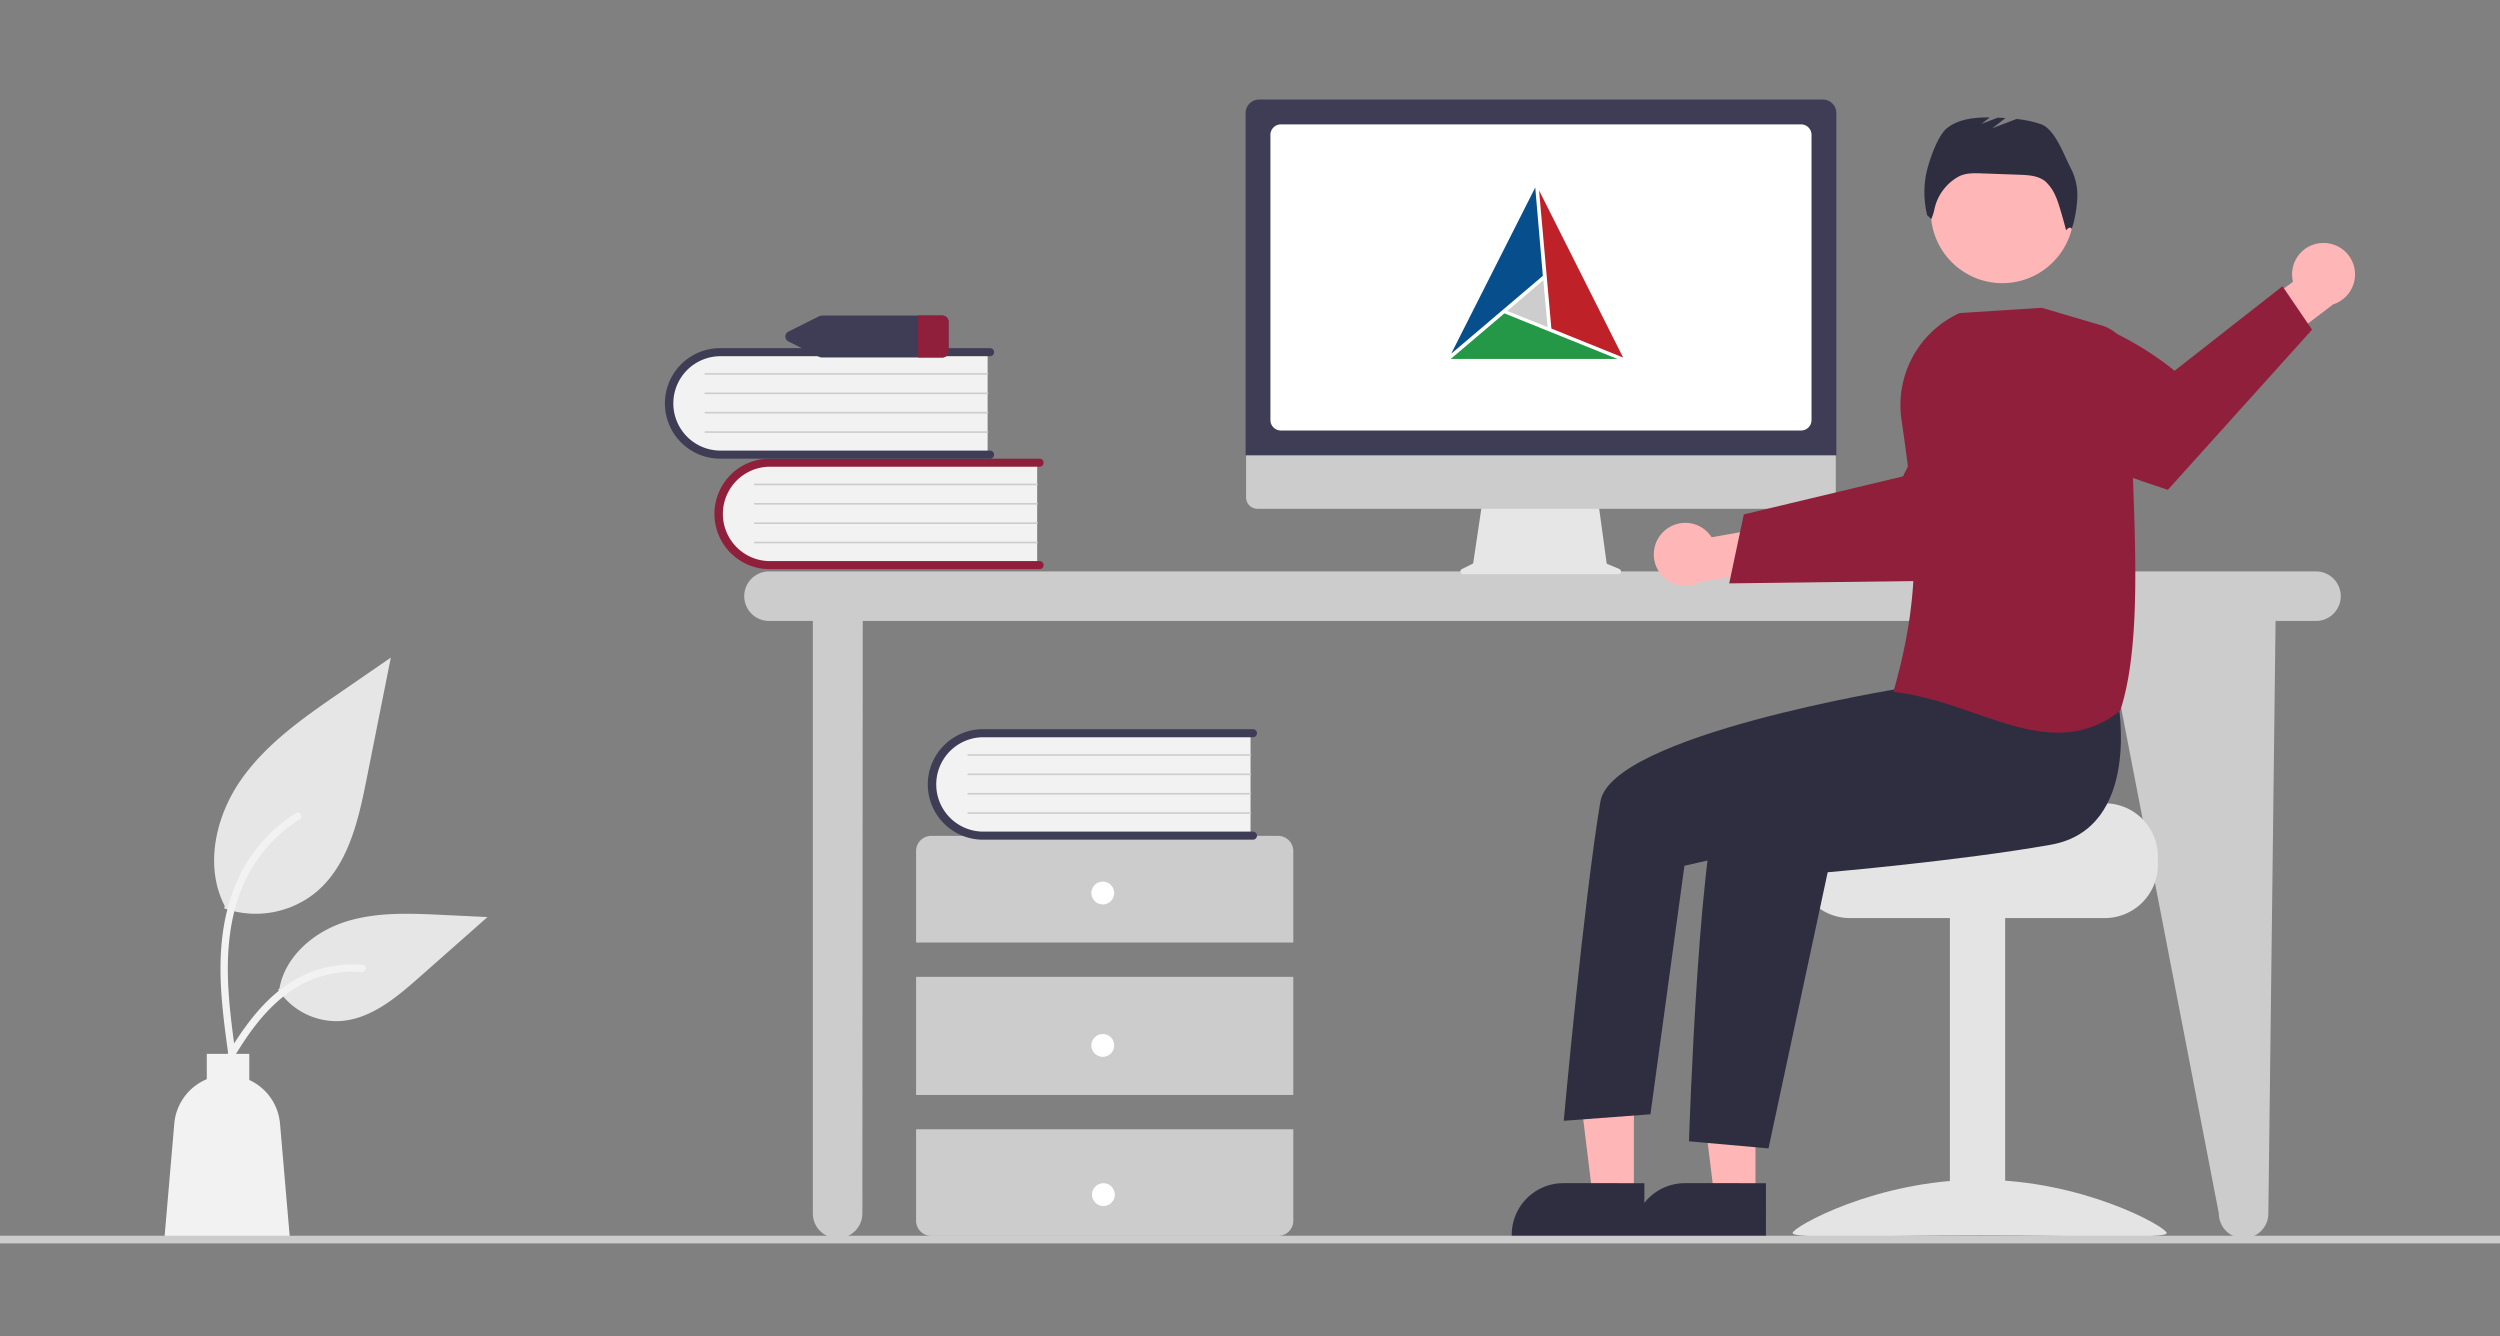 <?xml version="1.0" encoding="UTF-8" standalone="no"?>
<!-- Created with Inkscape (http://www.inkscape.org/) -->

<svg
   width="930"
   height="497"
   viewBox="0 0 246.062 131.498"
   version="1.1"
   id="svg1"
   xml:space="preserve"
   inkscape:version="1.3.2 (091e20ef0f, 2023-11-25, custom)"
   sodipodi:docname="cmake-hello.svg"
   xmlns:inkscape="http://www.inkscape.org/namespaces/inkscape"
   xmlns:sodipodi="http://sodipodi.sourceforge.net/DTD/sodipodi-0.dtd"
   xmlns="http://www.w3.org/2000/svg"
   xmlns:svg="http://www.w3.org/2000/svg"><rect x="0" y="0" width="246.062" height="131.498" fill="#808080" stroke="none"/><sodipodi:namedview
     id="namedview1"
     pagecolor="#ffffff"
     bordercolor="#000000"
     borderopacity="0.25"
     inkscape:showpageshadow="2"
     inkscape:pageopacity="0.0"
     inkscape:pagecheckerboard="0"
     inkscape:deskcolor="#d1d1d1"
     inkscape:document-units="mm"
     inkscape:zoom="0.78573232"
     inkscape:cx="456.26225"
     inkscape:cy="408.53608"
     inkscape:window-width="1322"
     inkscape:window-height="1028"
     inkscape:window-x="0"
     inkscape:window-y="0"
     inkscape:window-maximized="1"
     inkscape:current-layer="layer1" /><defs
     id="defs1" /><g
     inkscape:label="Layer 1"
     inkscape:groupmode="layer"
     id="layer1"><g
       id="g1"
       transform="matrix(0.265,0,0,0.265,-6.144,9.798)"><path
         d="M 993.718,412.839 H 419.142 a 9.199,9.199 0 0 0 0,18.398 h 16.275 V 651.303 a 9.199,9.199 0 0 0 18.398,0 l 0.14,-220.065 h 461.156 l 42.52,220.065 a 9.199,9.199 0 1 0 18.398,0 l 2.676,-220.065 h 15.014 a 9.199,9.199 0 0 0 0,-18.398 z"
         transform="translate(-110.337,-237.582)"
         fill="#cccccc"
         id="path1" /><path
         d="m 518.737,371.85 v 38.955 H 421.141 a 19.489,19.489 0 1 1 -1.355,-38.955 q 0.677,-0.024 1.355,0 z"
         transform="translate(-110.337,-237.582)"
         fill="#f2f2f2"
         id="path2" /><path
         d="m 521.134,410.506 a 1.499,1.499 0 0 1 -1.498,1.498 H 419.403 a 20.526,20.526 0 0 1 0,-41.052 h 100.234 a 1.498,1.498 0 1 1 0,2.997 H 419.403 a 17.53,17.53 0 0 0 0,35.059 h 100.234 a 1.499,1.499 0 0 1 1.498,1.498 z"
         transform="translate(-110.337,-237.582)"
         fill="#901f3c"
         id="path3" /><path
         d="M 518.737,380.84 H 413.859 a 0.3,0.3 0 0 1 -0.006,-0.599 h 104.884 a 0.3,0.3 0 0 1 0,0.599 z"
         transform="translate(-110.337,-237.582)"
         fill="#cccccc"
         id="path4" /><path
         d="M 518.737,388.032 H 413.859 a 0.3,0.3 0 0 1 -0.006,-0.599 h 104.884 a 0.3,0.3 0 0 1 0,0.599 z"
         transform="translate(-110.337,-237.582)"
         fill="#cccccc"
         id="path5" /><path
         d="M 518.737,395.223 H 413.859 a 0.3,0.3 0 0 1 -0.006,-0.599 h 104.884 a 0.3,0.3 0 0 1 0,0.599 z"
         transform="translate(-110.337,-237.582)"
         fill="#cccccc"
         id="path6" /><path
         d="M 518.737,402.415 H 413.859 a 0.3,0.3 0 0 1 -0.006,-0.599 h 104.884 a 0.3,0.3 0 0 1 0,0.599 z"
         transform="translate(-110.337,-237.582)"
         fill="#cccccc"
         id="path7" /><path
         d="m 500.339,330.809 v 38.955 h -97.596 a 19.489,19.489 0 0 1 -1.355,-38.955 q 0.677,-0.024 1.355,0 z"
         transform="translate(-110.337,-237.582)"
         fill="#f2f2f2"
         id="path8" /><path
         d="m 502.737,369.464 a 1.499,1.499 0 0 1 -1.498,1.498 H 401.005 a 20.526,20.526 0 0 1 0,-41.052 h 100.234 a 1.498,1.498 0 1 1 0,2.997 H 401.005 a 17.53,17.53 0 0 0 0,35.059 h 100.234 a 1.499,1.499 0 0 1 1.498,1.498 z"
         transform="translate(-110.337,-237.582)"
         fill="#3f3d56"
         id="path9" /><path
         d="M 500.339,339.799 H 395.461 a 0.3,0.3 0 0 1 -0.006,-0.599 h 104.884 a 0.3,0.3 0 0 1 0,0.599 z"
         transform="translate(-110.337,-237.582)"
         fill="#cccccc"
         id="path10" /><path
         d="M 500.339,346.991 H 395.461 a 0.3,0.3 0 0 1 -0.006,-0.599 h 104.884 a 0.3,0.3 0 0 1 0,0.599 z"
         transform="translate(-110.337,-237.582)"
         fill="#cccccc"
         id="path11" /><path
         d="M 500.339,354.182 H 395.461 a 0.3,0.3 0 0 1 -0.006,-0.599 h 104.884 a 0.3,0.3 0 0 1 0,0.599 z"
         transform="translate(-110.337,-237.582)"
         fill="#cccccc"
         id="path12" /><path
         d="M 500.339,361.374 H 395.461 a 0.3,0.3 0 0 1 -0.006,-0.599 h 104.884 a 0.3,0.3 0 0 1 0,0.599 z"
         transform="translate(-110.337,-237.582)"
         fill="#cccccc"
         id="path13" /><path
         d="m 613.874,550.683 v -33.965 a 5.661,5.661 0 0 0 -5.661,-5.661 H 479.428 a 5.661,5.661 0 0 0 -5.661,5.661 v 33.965 z"
         transform="translate(-110.337,-237.582)"
         fill="#cccccc"
         id="path14" /><rect
         x="363.431"
         y="325.839"
         width="140.106"
         height="43.872"
         fill="#cccccc"
         id="rect14" /><path
         d="M 473.768,620.029 V 653.994 a 5.661,5.661 0 0 0 5.661,5.661 h 128.784 a 5.661,5.661 0 0 0 5.661,-5.661 v -33.965 z"
         transform="translate(-110.337,-237.582)"
         fill="#cccccc"
         id="path15" /><circle
         cx="432.776"
         cy="294.704"
         r="4.246"
         fill="#ffffff"
         id="circle15" /><circle
         cx="432.776"
         cy="351.312"
         r="4.246"
         fill="#ffffff"
         id="circle16" /><circle
         cx="433.004"
         cy="406.722"
         r="4.246"
         fill="#ffffff"
         id="circle17" /><path
         d="m 597.989,472.331 v 38.955 h -97.596 a 19.489,19.489 0 0 1 -1.356,-38.955 q 0.678,-0.024 1.356,0 z"
         transform="translate(-110.337,-237.582)"
         fill="#f2f2f2"
         id="path17" /><path
         d="m 600.386,510.986 a 1.499,1.499 0 0 1 -1.498,1.498 H 498.655 a 20.526,20.526 0 0 1 -0.025,-41.052 h 100.258 a 1.498,1.498 0 1 1 0,2.997 H 498.655 a 17.53,17.53 0 0 0 0,35.059 h 100.234 a 1.499,1.499 0 0 1 1.498,1.498 z"
         transform="translate(-110.337,-237.582)"
         fill="#3f3d56"
         id="path18" /><path
         d="M 597.989,481.32 H 493.111 a 0.3,0.3 0 0 1 -0.006,-0.599 h 104.884 a 0.3,0.3 0 0 1 0,0.599 z"
         transform="translate(-110.337,-237.582)"
         fill="#cccccc"
         id="path19" /><path
         d="M 597.989,488.512 H 493.111 a 0.3,0.3 0 0 1 -0.006,-0.599 h 104.884 a 0.3,0.3 0 0 1 0,0.599 z"
         transform="translate(-110.337,-237.582)"
         fill="#cccccc"
         id="path20" /><path
         d="M 597.989,495.703 H 493.111 a 0.3,0.3 0 0 1 -0.006,-0.599 h 104.884 a 0.3,0.3 0 0 1 0,0.599 z"
         transform="translate(-110.337,-237.582)"
         fill="#cccccc"
         id="path21" /><path
         d="M 597.989,502.895 H 493.111 a 0.3,0.3 0 0 1 -0.006,-0.599 h 104.884 a 0.3,0.3 0 0 1 0,0.599 z"
         transform="translate(-110.337,-237.582)"
         fill="#cccccc"
         id="path22" /><path
         d="m 483.367,317.814 h -44.466 a 2.747,2.747 0 0 0 -1.217,0.283 l -11.223,5.618 a 2.045,2.045 0 0 0 0,3.764 l 11.223,5.618 a 2.747,2.747 0 0 0 1.217,0.283 h 44.466 a 2.334,2.334 0 0 0 2.463,-2.165 v -11.237 a 2.334,2.334 0 0 0 -2.463,-2.165 z"
         transform="translate(-110.337,-237.582)"
         fill="#3f3d56"
         id="path23" /><path
         d="m 485.83,319.979 v 11.237 a 2.334,2.334 0 0 1 -2.463,2.165 h -8.859 v -15.567 h 8.859 a 2.334,2.334 0 0 1 2.463,2.165 z"
         transform="translate(-110.337,-237.582)"
         fill="#901f3c"
         id="path24" /><path
         d="m 216.781,537.993 a 35.34,35.34 0 0 0 34.126,-6.011 c 11.953,-10.032 15.7,-26.56 18.749,-41.864 q 4.509,-22.633 9.019,-45.266 l -18.882,13.002 c -13.579,9.35 -27.464,18.999 -36.866,32.542 -9.402,13.543 -13.506,32.03 -5.952,46.684"
         transform="translate(-110.337,-237.582)"
         fill="#e6e6e6"
         id="path25" /><path
         d="m 218.395,592.797 c -1.911,-13.921 -3.876,-28.02 -2.536,-42.09 1.191,-12.496 5.003,-24.7 12.764,-34.707 a 57.736,57.736 0 0 1 14.813,-13.423 c 1.481,-0.935 2.845,1.413 1.37,2.343 a 54.888,54.888 0 0 0 -21.711,26.196 c -4.727,12.023 -5.486,25.128 -4.671,37.9 0.493,7.723 1.537,15.396 2.589,23.059 a 1.406,1.406 0 0 1 -0.948,1.669 1.365,1.365 0 0 1 -1.669,-0.948 z"
         transform="translate(-110.337,-237.582)"
         fill="#f2f2f2"
         id="path26" /><path
         d="m 236.802,568.164 a 26.014,26.014 0 0 0 22.666,11.699 c 11.474,-0.545 21.04,-8.553 29.651,-16.156 l 25.47,-22.488 -16.857,-0.807 c -12.122,-0.58 -24.557,-1.121 -36.104,2.617 -11.546,3.738 -22.195,12.735 -24.306,24.686"
         transform="translate(-110.337,-237.582)"
         fill="#e6e6e6"
         id="path27" /><path
         d="m 212.994,600.8 c 9.199,-16.276 19.868,-34.365 38.933,-40.147 A 43.445,43.445 0 0 1 268.302,558.962 c 1.739,0.15 1.304,2.83 -0.431,2.68 a 40.361,40.361 0 0 0 -26.133,6.914 c -7.369,5.016 -13.106,11.988 -17.962,19.383 -2.974,4.529 -5.639,9.251 -8.303,13.966 -0.852,1.507 -3.341,0.419 -2.479,-1.105 z"
         transform="translate(-110.337,-237.582)"
         fill="#f2f2f2"
         id="path28" /><path
         d="m 198.255,617.932 a 19.698,19.698 0 0 1 12.071,-16.498 v -9.41 h 15.782 v 9.706 a 19.688,19.688 0 0 1 11.414,16.202 l 3.711,43.138 h -46.689 z"
         transform="translate(-110.337,-237.582)"
         fill="#f2f2f2"
         id="path29" /><path
         d="m 734.973,411.955 -4.695,-1.977 -3.221,-23.536 h -42.889 l -3.491,23.439 -4.2,2.1 a 0.997,0.997 0 0 0 0.446,1.89 h 57.663 A 0.997,0.997 0 0 0 734.973,411.955 Z"
         transform="translate(-110.337,-237.582)"
         fill="#e6e6e6"
         id="path30" /><path
         d="M 811.19,389.574 H 600.507 A 4.174,4.174 0 0 1 596.342,385.4 V 355.691 H 815.354 V 385.4 a 4.174,4.174 0 0 1 -4.165,4.174 z"
         transform="translate(-110.337,-237.582)"
         fill="#cccccc"
         id="path31" /><path
         d="M 815.575,369.732 H 596.15 V 242.613 a 5.037,5.037 0 0 1 5.032,-5.032 h 209.361 a 5.038,5.038 0 0 1 5.032,5.032 z"
         transform="translate(-110.337,-237.582)"
         fill="#3f3d56"
         id="path32" /><path
         d="m 802.469,360.506 h -193.214 a 3.883,3.883 0 0 1 -3.879,-3.879 V 250.687 a 3.884,3.884 0 0 1 3.879,-3.879 h 193.214 a 3.884,3.884 0 0 1 3.879,3.879 v 105.94 a 3.883,3.883 0 0 1 -3.879,3.879 z"
         transform="translate(-110.337,-237.582)"
         fill="#ffffff"
         id="path33" /><path
         d="m 751.58,397.887 a 11.616,11.616 0 0 1 17.666,2.272 l 26.134,-4.646 6.697,15.193 -36.999,6.043 a 11.679,11.679 0 0 1 -13.499,-18.862 z"
         transform="translate(-110.337,-237.582)"
         fill="#ffb6b6"
         id="path34" /><path
         d="m 775.776,417.286 27.246,-0.34 3.449,-0.047 55.433,-0.698 c 0,0 15.053,-14.361 28.161,-29.146 l -1.837,-13.288 A 54.292,54.292 0 0 0 870.023,340.152 c -18.773,12.544 -29.66,37.374 -29.66,37.374 l -34.37,8.221 -3.438,0.822 -21.356,5.103 z"
         transform="translate(-110.337,-237.582)"
         fill="#901f3c"
         id="path35" /><path
         d="m 915.25,498.962 h -50.858 c 0,2.179 -55.594,3.948 -55.594,3.948 a 20.309,20.309 0 0 0 -3.332,3.158 19.597,19.597 0 0 0 -4.58,12.633 v 3.158 a 19.746,19.746 0 0 0 19.739,19.739 h 94.625 a 19.756,19.756 0 0 0 19.739,-19.739 v -3.158 a 19.766,19.766 0 0 0 -19.739,-19.739 z"
         transform="translate(-110.337,-237.582)"
         fill="#e4e4e4"
         id="path36" /><rect
         x="747.402"
         y="303.231"
         width="20.528"
         height="118.49"
         fill="#e4e4e4"
         id="rect36" /><path
         d="m 799.312,658.581 c 0,2.218 31.107,0.858 69.48,0.858 38.373,0 69.48,1.36 69.48,-0.858 0,-2.218 -31.107,-19.807 -69.48,-19.807 -38.373,0 -69.48,17.589 -69.48,19.807 z"
         transform="translate(-110.337,-237.582)"
         fill="#e4e4e4"
         id="path37" /><polygon
         points="675.188,348.532 675.186,407.461 659.908,407.46 652.64,348.531 "
         fill="#ffb6b6"
         id="polygon37" /><path
         d="m 789.419,659.852 -49.262,-0.002 v -0.623 a 19.175,19.175 0 0 1 19.174,-19.174 h 10e-4 l 30.088,10e-4 z"
         transform="translate(-110.337,-237.582)"
         fill="#2f2e41"
         id="path38" /><polygon
         points="630.033,348.532 630.031,407.461 614.753,407.46 607.485,348.531 "
         fill="#ffb6b6"
         id="polygon38" /><path
         d="m 744.264,659.852 -49.262,-0.002 v -0.623 a 19.175,19.175 0 0 1 19.174,-19.174 h 10e-4 l 30.088,10e-4 z"
         transform="translate(-110.337,-237.582)"
         fill="#2f2e41"
         id="path39" /><circle
         cx="766.887"
         cy="41.636"
         r="26.564"
         fill="#ffb6b6"
         id="circle39" /><path
         d="m 920.217,461.224 c 0,0 8.913,47.131 -25,53.132 -33.913,6.002 -82.866,10.22 -82.866,10.22 l -21.984,102.567 -29.534,-2.637 c 0,0 3.928,-123.467 13.588,-133.127 9.66,-9.66 70.712,-38.583 70.712,-38.583 z"
         transform="translate(-110.337,-237.582)"
         fill="#2f2e41"
         id="path40" /><path
         d="M 853.983,441.471 839.151,456.351 c 0,0 -107.094,17.25 -111.226,41.985 -6.237,37.344 -13.605,118.552 -13.605,118.552 l 32.199,-2.415 12.626,-92.311 51.518,-11.719 L 869.277,478.5 Z"
         transform="translate(-110.337,-237.582)"
         fill="#2f2e41"
         id="path41" /><path
         d="m 902.785,263.361 c -2.622,-4.948 -5.954,-14.808 -11.247,-16.637 a 42.077,42.077 0 0 0 -9.058,-1.93 l -8.996,3.46 4.896,-3.808 q -1.43,-0.085 -2.858,-0.139 l -6.07,2.335 3.105,-2.415 c -5.659,-0.058 -11.5,0.53 -15.885,3.975 -3.738,2.937 -7.442,14.062 -8.041,18.778 a 35.917,35.917 0 0 0 0.66,13.531 l 1.537,1.462 a 18.859,18.859 0 0 0 1.206,-3.839 18.181,18.181 0 0 1 8.703,-11.806 l 0.084,-0.047 c 2.578,-1.451 5.707,-1.384 8.663,-1.278 l 14.042,0.505 c 3.378,0.122 7.016,0.335 9.65,2.454 a 15.888,15.888 0 0 1 3.858,5.589 c 1.309,2.641 3.866,12.604 3.866,12.604 0,0 1.447,-1.881 2.14,-0.481 a 48.398,48.398 0 0 0 2.014,-11.233 22.009,22.009 0 0 0 -2.27,-11.079 z"
         transform="translate(-110.337,-237.582)"
         fill="#2f2e41"
         id="path42" /><path
         d="M 995.694,290.883 A 11.616,11.616 0 0 0 985.181,305.261 l -21.361,15.757 6.41,15.317 29.854,-22.676 a 11.679,11.679 0 0 0 -4.389,-22.776 z"
         transform="translate(-110.337,-237.582)"
         fill="#ffb6b6"
         id="path43" /><path
         d="m 992.256,323.052 -53.551,59.474 c 0,0 -25.609,-8.198 -45.415,-17.086 l -8.898,-27.328 a 54.343,54.343 0 0 1 -2.601,-19.664 c 27.456,-7.306 59.391,19.879 59.391,19.879 l 40.085,-31.399 z"
         transform="translate(-110.337,-237.582)"
         fill="#901f3c"
         id="path44" /><path
         d="m 867.301,465.617 c -9.554,-3.3 -19.433,-6.713 -30.089,-7.994 l -0.458,-0.055 0.126,-0.443 c 11.031,-38.731 8.278,-63.507 2.872,-100.723 a 37.591,37.591 0 0 1 21.548,-39.501 l 0.065,-0.03 30.434,-1.934 0.069,-0.004 22.134,6.51 a 15.183,15.183 0 0 1 10.867,14.831 c -0.24,12.239 0.269,25.904 0.807,40.371 1.208,32.456 2.457,66.016 -4.63,87.792 l -0.037,0.114 -0.095,0.074 a 36.099,36.099 0 0 1 -23.081,8.108 c -9.935,-4e-5 -20.074,-3.502 -30.534,-7.115 z"
         transform="translate(-110.337,-237.582)"
         fill="#901f3c"
         id="path45" /><path
         d="M 1088.248,662.418 H 111.752 a 1.415,1.415 0 1 1 0,-2.83 h 976.496 a 1.415,1.415 0 1 1 0,2.83 z"
         transform="translate(-110.337,-237.582)"
         fill="#cccccc"
         id="path46" /><g
         id="g46"
         transform="translate(561.992,32.485)"><g
           id="Layer_2"
           transform="translate(0,18.6)"> </g><g
           id="g922"
           transform="matrix(2.219,0,0,2.219,-14.603,-34.571)"><polygon
             transform="matrix(0.795,0,0,0.795,3.8,12.64)"
             class="st0"
             points="21.3,3.8 3.6,38.8 22.9,22.4 "
             id="polygon6"
             style="fill:#064f8c" /><polygon
             transform="matrix(0.795,0,0,0.795,3.8,12.64)"
             class="st1"
             points="38.6,39.9 14.8,30.3 3.5,39.9 "
             id="polygon8"
             style="fill:#249847" /><polygon
             transform="matrix(0.795,0,0,0.795,3.8,12.64)"
             class="st2"
             points="39.8,39.6 22.1,4.4 24.7,33.5 "
             id="polygon10"
             style="fill:#be2128" /><polygon
             transform="matrix(0.795,0,0,0.795,3.8,12.64)"
             style="fill:#cdcdce"
             id="polygon34"
             points="23.9,33.2 23,23.3 15.4,29.8 "
             class="st4" /></g></g></g></g><style
     type="text/css"
     id="style2"> .st0{fill:#064F8C;} .st1{fill:#249847;} .st2{fill:#BE2128;} .st3{fill:#172C36;} .st4{fill:#CDCDCE;} </style></svg>
